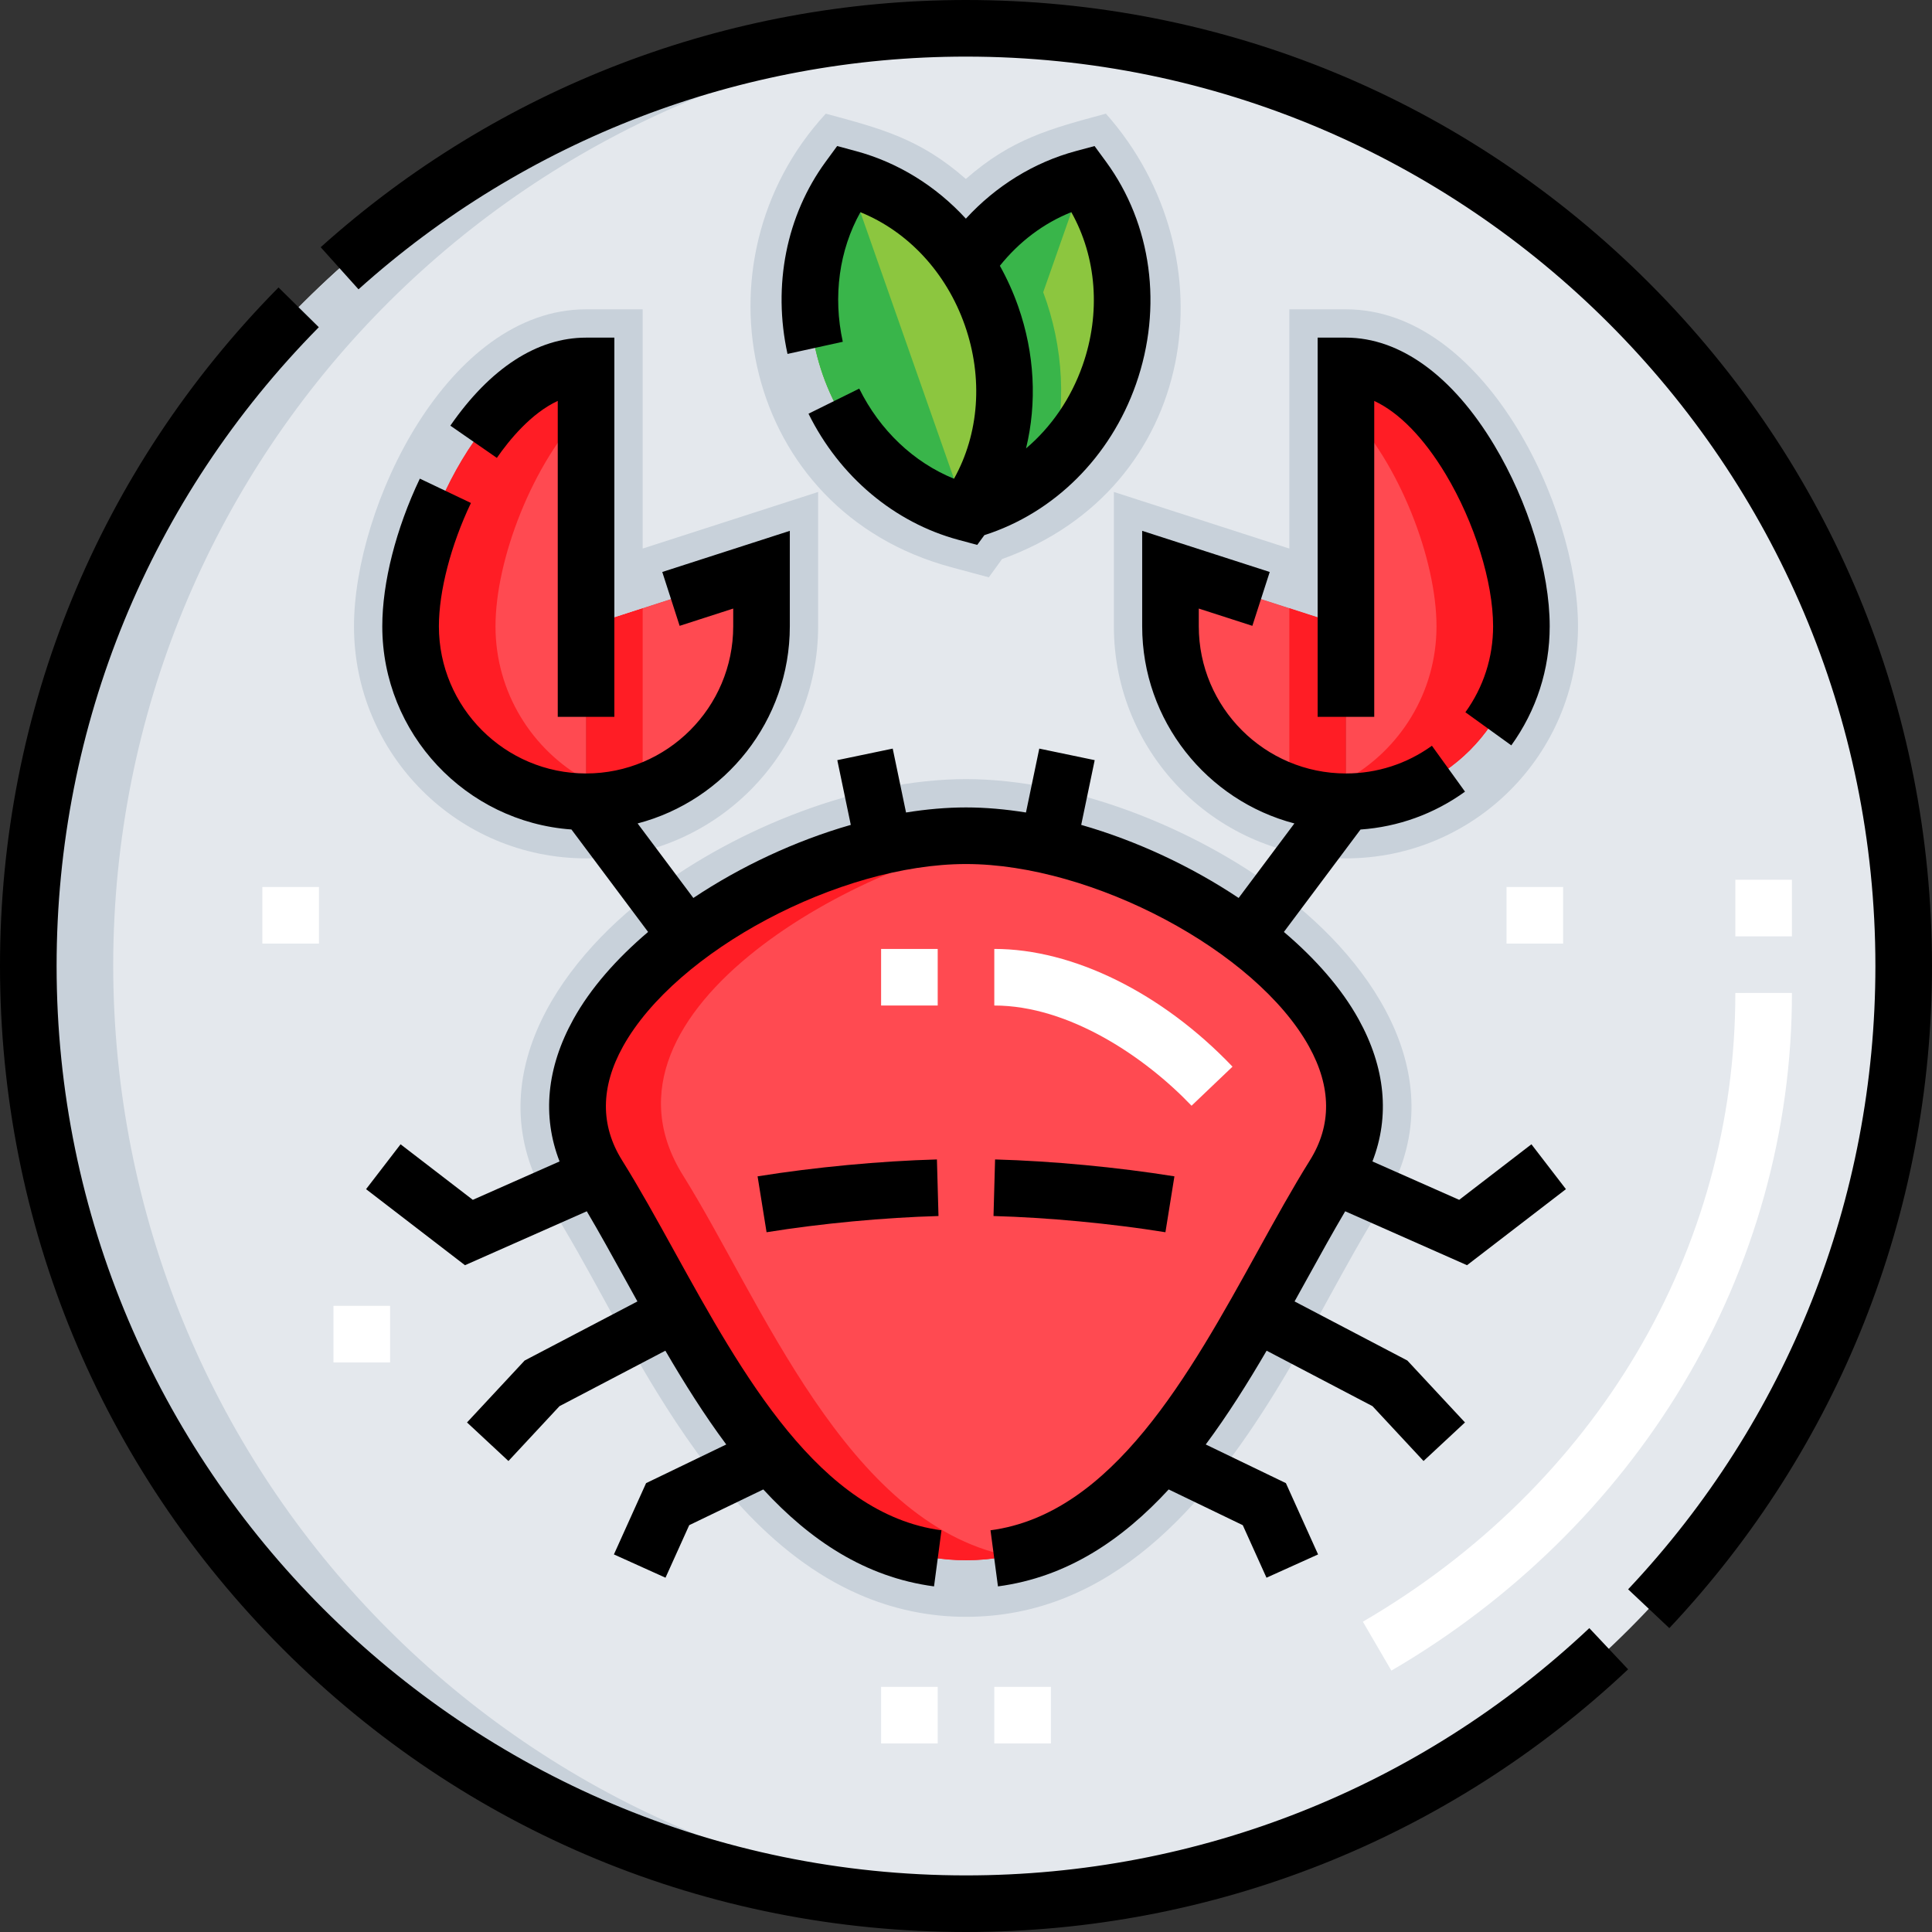 <svg id="Capa_1" enable-background="new 0 0 512 512" height="512" viewBox="0 0 512 512" width="512" xmlns="http://www.w3.org/2000/svg"><rect x="0" y="0" width="512" height="512" fill="#333333" stroke="none"/><g><g><g clip-rule="evenodd" fill-rule="evenodd"><path d="m155.312 165.976v-69c-25.681 0-46.5 43.319-46.5 69s20.819 46.5 46.5 46.5z" fill="#ff4a51"/><path d="m155.312 212.475c25.681 0 46.5-20.819 46.5-46.5v-15l-46.5 15z" fill="#ff4a51"/><path d="m155.312 212.475c5.249 0 10.294-.87 15-2.473v-48.865l-15 4.839z" fill="#ff1d25"/><path d="m256.302 135.356c36.967-9.957 53.378-57.192 30.752-88.075-13.261 3.572-23.92 12.002-31.093 22.77 12.723 19.097 14.481 45.55.341 65.305z" fill="#8cc63f"/><path d="m256.302 135.356c8.617-2.321 16.116-6.669 22.264-12.362 4.203-14.909 3.352-30.95-2.125-45.613l.022.056 10.59-30.157c-12.926 3.482-23.716 11.697-31.093 22.77 12.724 19.098 14.482 45.551.342 65.306z" fill="#39b54a"/><path d="m403.188 165.976c0-25.681-20.819-69-46.5-69v69 46.5c25.681-.001 46.5-20.819 46.5-46.5z" fill="#ff4a51"/><path d="m356.688 212.475v-46.5l-46.5-15v15c0 25.682 20.819 46.5 46.5 46.5z" fill="#ff4a51"/><path d="m155.312 212.475c-25.681 0-46.5-20.819-46.5-46.5s20.819-69 46.5-69v69l46.5-15v15c0 25.682-20.819 46.5-46.5 46.5zm174.622 35.765c-19.764-14.784-48.778-26.765-73.934-26.765s-54.169 11.981-73.934 26.765c-23.449 17.542-37.325 41.22-23.566 63.235 22.476 35.963 47.022 102 97.5 102s75.024-66.038 97.5-102c13.759-22.015-.117-45.693-23.566-63.235zm26.754-35.765c-25.681 0-46.5-20.819-46.5-46.5v-15l46.5 15v-69c25.681 0 46.5 43.319 46.5 69 0 25.682-20.819 46.5-46.5 46.5zm147.812 43.146c-.205-136.942-111.179-247.916-248.121-248.121-137.315 0-248.674 110.708-248.879 248.121 0 137.315 110.707 248.674 248.12 248.879 137.798 0 248.88-111.102 248.88-248.879zm-248.198-120.265c-.113.158-.227.315-.341.471-36.967-9.957-53.719-57.664-31.093-88.547 13.261 3.572 23.92 12.001 31.093 22.77 7.174-10.768 17.832-19.198 31.093-22.77 22.625 30.884 6.215 78.119-30.752 88.076z" fill="#e4e8ed"/><path d="m155.312 212.475c-25.681 0-46.5-20.819-46.5-46.5s20.819-69 46.5-69v69l46.5-15v15c0 25.682-20.819 46.5-46.5 46.5zm15-67.099v-63.4h-15c-36.686 0-61.5 52.325-61.5 83.999 0 33.96 27.54 61.5 61.5 61.5s61.5-27.54 61.5-61.5v-35.6z" fill="#c8d1da"/><path d="m338.919 236.229c26.138 19.553 47.134 51.462 27.301 83.196-9.994 15.99-18.248 33.181-28.183 49.329-18.531 30.123-43.629 59.721-82.037 59.721-9.831 0-19.339-2.003-28.346-5.935-23.661-10.329-40.524-32.382-53.691-53.786-9.934-16.148-18.189-33.339-28.183-49.329-19.833-31.733 1.163-63.643 27.301-83.196 22.518-16.845 54.583-29.754 82.919-29.754s60.401 12.909 82.919 29.754zm-8.985 12.011c-19.764-14.784-48.778-26.765-73.934-26.765s-54.169 11.981-73.934 26.765c-23.449 17.542-37.325 41.22-23.566 63.235 22.476 35.963 47.022 102 97.5 102s75.024-66.038 97.5-102c13.759-22.015-.117-45.693-23.566-63.235z" fill="#c8d1da"/><path d="m265.549 148.162-3.503 4.839-9.986-2.69c-55.404-14.923-69.298-81.061-33.217-120.188 14.749 3.973 25.002 6.66 37.118 17.303 12.116-10.643 22.368-13.331 37.118-17.303 33.598 37.866 24.485 99.327-27.53 118.039zm-9.247-12.806c36.967-9.957 53.378-57.192 30.752-88.075-13.261 3.572-23.92 12.002-31.093 22.77-7.173-10.769-17.833-19.198-31.093-22.77-22.626 30.883-5.873 78.59 31.093 88.547.114-.157.228-.314.341-.472z" fill="#c8d1da"/><path d="m329.934 248.24c-19.764-14.784-48.778-26.765-73.934-26.765s-54.169 11.981-73.934 26.765c-23.449 17.542-37.325 41.22-23.566 63.235 22.476 35.963 47.022 102 97.5 102s75.024-66.038 97.5-102c13.759-22.015-.117-45.693-23.566-63.235z" fill="#ff4a51"/><path d="m267.25 222.218c-3.805-.484-7.569-.742-11.25-.742-25.156 0-54.169 11.981-73.934 26.765-23.449 17.542-37.325 41.22-23.566 63.235 22.476 35.963 47.022 102 97.5 102 3.902 0 7.647-.397 11.25-1.141-43.009-8.889-65.511-67.676-86.25-100.859-27.632-44.213 49.812-84.621 86.25-89.258z" fill="#ff1d25"/><path d="m155.312 108.151v-11.175c-25.681 0-46.5 43.319-46.5 69s20.819 46.5 46.5 46.5v-5.8c-14.311-7.928-24-23.181-24-40.7s9.689-43.241 24-57.825z" fill="#ff1d25"/><path d="m356.688 212.475c-5.249 0-10.294-.87-15-2.473v-48.865l15 4.839z" fill="#ff1d25"/><path d="m356.688 108.151v-11.175c25.681 0 46.5 43.319 46.5 69s-20.819 46.5-46.5 46.5v-5.8c14.31-7.928 24-23.181 24-40.7s-9.689-43.241-24-57.825z" fill="#ff1d25"/><path d="m255.961 70.051c-7.173-10.769-17.833-19.198-31.093-22.77-22.626 30.883-5.873 78.59 31.093 88.547 14.176-19.581 13.188-45.982 0-65.777z" fill="#8cc63f"/><path d="m356.688 212.475c25.681 0 46.5-20.819 46.5-46.5s-20.819-69-46.5-69v69l-46.5-15v15c0 25.682 20.819 46.5 46.5 46.5zm-15-67.099v-63.4h15c36.686 0 61.5 52.325 61.5 83.999 0 33.96-27.54 61.5-61.5 61.5s-61.5-27.54-61.5-61.5v-35.6z" fill="#c8d1da"/><path d="m267.394 7.772c-141.367-6.384-259.682 106.178-259.894 247.849 0 141.832 117.884 255 259.608 248.607-132.265-5.953-237.108-114.982-237.108-248.607.199-133.56 105.409-241.878 237.394-247.849z" fill="#c8d1da"/><path d="m255.961 135.827-31.093-88.547c-22.626 30.884-5.874 78.59 31.093 88.547z" fill="#39b54a"/></g><g><path d="m315.772 293.029c-12.242-12.837-32.403-26.555-52.272-26.555v-15c20.896 0 44.495 11.665 63.128 31.203zm-67.272-26.554h-15v-15h15z" fill="#fff"/></g><g><path d="m278.5 462.032h-15v-15h15zm-30 0h-15v-15h15zm-145.125-100.97h-15v-15h15zm310.868-111.001h-15v-15h15zm-329.714 0h-15v-15h15z" fill="#fff"/></g><g><path d="m368.726 442.729-7.553-12.959c61.857-36.05 98.757-98.338 98.707-166.62l15-.012c.027 36.363-9.964 72.268-28.891 103.832-18.532 30.904-45.25 57.101-77.263 75.759zm106.153-194.585h-15v-15h15z" fill="#fff"/></g></g><g><path d="m162.812 189.976v-100.5h-7.5c-12.957 0-25.395 8.066-35.969 23.328l12.329 8.543c3.269-4.718 9.068-11.83 16.14-15.105v83.734z"/><path d="m400.511 197.53c6.658-9.233 10.177-20.145 10.177-31.555 0-14.484-5.627-32.871-14.687-47.985-11.021-18.388-24.982-28.515-39.313-28.515h-7.5v100.5h15v-83.719c6.507 3.01 13.129 9.737 18.947 19.444 7.625 12.723 12.552 28.531 12.552 40.274 0 8.241-2.54 16.118-7.344 22.781z"/><path d="m106.155 303.248-9.144 11.891 26.211 20.155 32.284-14.291c3.291 5.576 6.625 11.611 10.103 17.908 1.095 1.982 2.199 3.979 3.312 5.983l-29.888 15.661-15.27 16.409 10.981 10.219 13.521-14.532 28.062-14.703c5.016 8.592 10.329 17.052 16.135 24.854l-21.243 10.245-8.526 18.892 13.672 6.17 6.283-13.921 19.635-9.47c12.359 13.403 26.958 23.264 45.244 25.693l1.975-14.869c-32.325-4.293-52.747-41.265-70.765-73.884-4.768-8.632-9.272-16.785-13.879-24.157-5.796-9.274-5.717-19.424.236-30.164 14.029-25.311 57.357-48.361 90.904-48.361s76.875 23.051 90.904 48.361c5.953 10.74 6.033 20.89.236 30.164-4.607 7.372-9.111 15.524-13.879 24.157-18.018 32.619-38.44 69.59-70.765 73.884l1.975 14.869c18.286-2.429 32.884-12.29 45.243-25.693l19.636 9.47 6.283 13.921 13.672-6.17-8.526-18.892-21.243-10.246c5.806-7.802 11.119-16.262 16.135-24.854l28.062 14.703 13.521 14.532 10.981-10.219-15.27-16.409-29.888-15.661c1.113-2.004 2.218-4.002 3.313-5.984 3.478-6.296 6.813-12.331 10.104-17.907l32.284 14.291 26.211-20.155-9.144-11.891-19.143 14.723-22.991-10.177c4.659-11.981 3.441-24.869-3.686-37.727-4.501-8.121-11.382-15.964-19.777-23.09l20.304-27.142c10.003-.703 19.509-4.133 27.694-10.036l-8.774-12.166c-6.661 4.805-14.539 7.344-22.78 7.344-21.505 0-39-17.495-39-39v-4.7l14.197 4.58 4.605-14.275-33.803-10.904v25.3c0 25.056 17.156 46.178 40.337 52.245l-14.772 19.747c-12.557-8.378-27.085-15.176-41.723-19.365l3.575-17.155-14.685-3.061-3.529 16.934c-5.403-.871-10.734-1.345-15.892-1.345s-10.489.474-15.892 1.345l-3.529-16.934-14.685 3.061 3.575 17.155c-14.637 4.189-29.166 10.987-41.723 19.365l-14.772-19.747c23.181-6.067 40.337-27.188 40.337-52.245v-25.3l-33.803 10.904 4.605 14.275 14.198-4.58v4.7c0 21.505-17.495 39-39 39s-39-17.495-39-39c0-9.304 3.174-21.521 8.491-32.682l-13.542-6.451c-6.323 13.272-9.95 27.536-9.95 39.133 0 28.473 22.155 51.853 50.13 53.846l20.313 27.154c-8.396 7.126-15.277 14.969-19.777 23.09-7.126 12.858-8.345 25.746-3.686 37.727l-22.99 10.177z"/><path d="m311.233 311.744c-15.117-2.429-32.439-4.062-47.526-4.479l-.416 14.994c14.459.4 31.066 1.967 45.562 4.296z"/><path d="m203.147 326.555c14.496-2.329 31.103-3.896 45.563-4.296l-.416-14.994c-15.087.418-32.41 2.051-47.526 4.479z"/><path d="m437.019 74.98c-48.352-48.351-112.639-74.98-181.019-74.98-63.252 0-123.985 23.267-171.014 65.515l10.024 11.158c44.271-39.771 101.445-61.673 160.99-61.673 132.888 0 241 108.112 241 241 0 61.647-23.272 120.311-65.531 165.184l10.92 10.283c44.889-47.666 69.611-109.982 69.611-175.467 0-68.38-26.629-132.667-74.981-181.02z"/><path d="m256 497c-132.888 0-241-108.112-241-241 0-63.772 24.677-123.892 69.486-169.284l-10.675-10.537c-47.598 48.217-73.811 112.079-73.811 179.821 0 68.38 26.629 132.667 74.981 181.02 48.352 48.351 112.639 74.98 181.019 74.98 65.489 0 127.804-24.722 175.467-69.611l-10.284-10.92c-44.869 42.259-103.532 65.531-165.183 65.531z"/><path d="m227.706 102.988-13.445 6.65c8.241 16.661 22.729 28.846 39.75 33.431l4.963 1.336 1.893-2.584c18.485-5.908 33.395-20.69 40.189-40.038 7.146-20.353 4.174-42.384-7.951-58.936l-3.038-4.146-4.963 1.337c-11.115 2.995-21.186 9.238-29.138 17.907-7.894-8.608-17.927-14.885-29.147-17.907l-4.963-1.337-3.038 4.147c-10.419 14.223-14.108 32.792-10.121 50.945l14.65-3.219c-2.65-12.067-.942-24.299 4.668-34.339 12.627 5.12 22.767 15.991 27.671 29.955 4.903 13.964 3.786 28.788-2.868 40.679-10.654-4.326-19.634-12.804-25.112-23.881zm56.202-46.765c6.703 11.923 7.866 26.718 2.994 40.591-3.094 8.811-8.331 16.378-14.991 22.019 2.925-12.049 2.311-25.127-2.073-37.611-1.327-3.781-2.96-7.386-4.862-10.789 5.171-6.44 11.597-11.269 18.932-14.21z"/></g></g></svg>